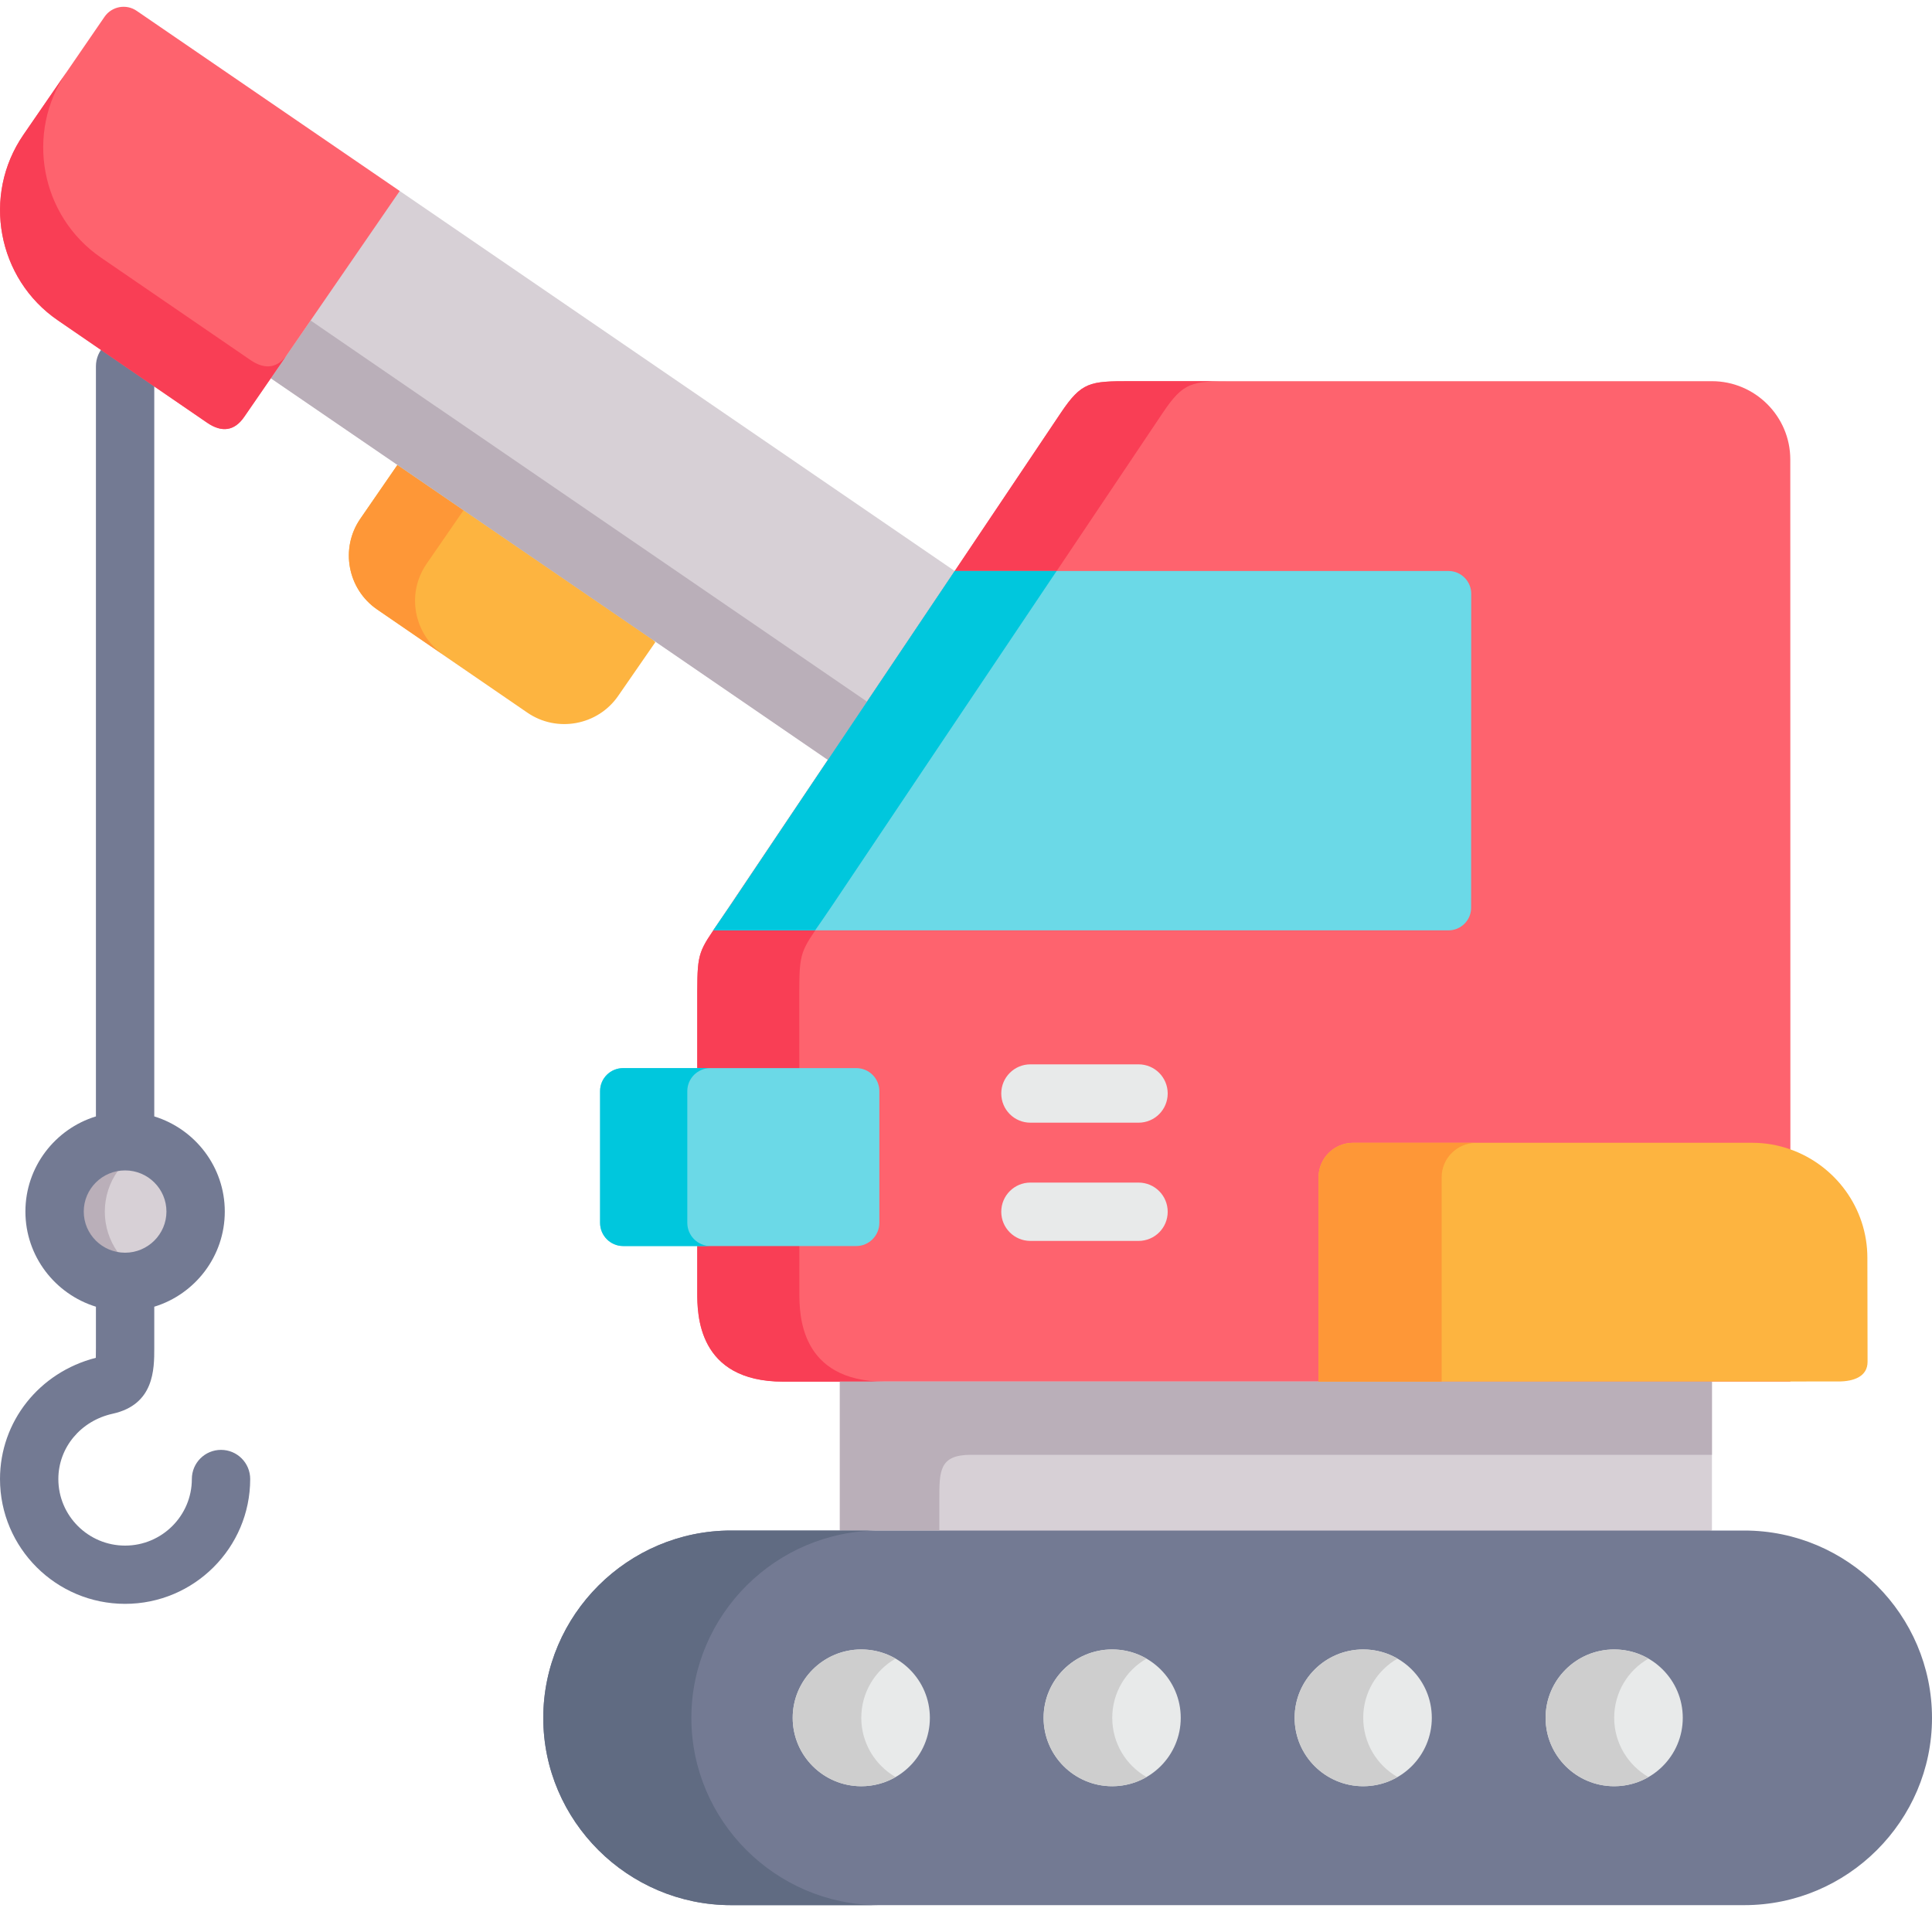 <?xml version="1.0" encoding="utf-8"?>
<!-- Generator: Adobe Illustrator 24.1.0, SVG Export Plug-In . SVG Version: 6.00 Build 0)  -->
<svg version="1.1" id="Layer_1" xmlns="http://www.w3.org/2000/svg" xmlns:xlink="http://www.w3.org/1999/xlink" x="0px" y="0px"
	 viewBox="0 0 2000 2000" style="enable-background:new 0 0 2000 2000;" xml:space="preserve">
<style type="text/css">
	.st0{fill-rule:evenodd;clip-rule:evenodd;fill:#D7D0D6;}
	.st1{fill-rule:evenodd;clip-rule:evenodd;fill:#BAAFB9;}
	.st2{fill:#737A93;}
	.st3{fill-rule:evenodd;clip-rule:evenodd;fill:#FDB440;}
	.st4{fill-rule:evenodd;clip-rule:evenodd;fill:#FE9737;}
	.st5{fill-rule:evenodd;clip-rule:evenodd;fill:#FE636E;}
	.st6{fill-rule:evenodd;clip-rule:evenodd;fill:#F93E55;}
	.st7{fill-rule:evenodd;clip-rule:evenodd;fill:#737A93;}
	.st8{fill-rule:evenodd;clip-rule:evenodd;fill:#606B82;}
	.st9{fill-rule:evenodd;clip-rule:evenodd;fill:#6BD9E7;}
	.st10{fill-rule:evenodd;clip-rule:evenodd;fill:#00C7DD;}
	.st11{fill-rule:evenodd;clip-rule:evenodd;fill:#E8EAEA;}
	.st12{fill-rule:evenodd;clip-rule:evenodd;fill:#CECECE;}
	.st13{fill:#E8EAEA;}
</style>
<g>
	<g>
		<path class="st0" d="M129.5,1181.4c-40.4,0-73,32.6-73,72.8s32.6,72.8,73,72.8c40.2,0,73-32.6,73-72.8S169.7,1181.4,129.5,1181.4z
			"/>
	</g>
	<g>
		<path class="st1" d="M129.5,1181.4c-40.4,0-73,32.6-73,72.8s32.6,72.8,73,72.8c9.2,0,17.9-1.7,26-4.7c-27.5-10.5-47-37-47-68
			c0-31,19.5-57.6,47-68C147.3,1183.2,138.6,1181.4,129.5,1181.4z"/>
	</g>
	<path class="st2" d="M99.2,1405.6c-58.6,15-99.2,66-99.2,125.5c0,71.3,58.1,129.2,129.5,129.2s129.5-58,129.5-129.2
		c0-16.7-13.5-30.2-30.2-30.2s-30.2,13.5-30.2,30.2c0,38-31,68.9-69.1,68.9c-38.1,0-69.1-30.9-69.1-68.9c0-32.5,23.1-60.3,56.2-67.6
		c43.1-9.5,43.1-46.1,43.1-68v-42.8c42.2-12.9,73-52.2,73-98.5s-30.8-85.5-73-98.5V379.2c0-16.7-13.5-30.2-30.2-30.2
		s-30.2,13.5-30.2,30.2v776.5c-42.2,12.9-73,52.2-73,98.5c0,46.3,30.8,85.5,73,98.5v42.8C99.3,1398.8,99.3,1402.5,99.2,1405.6
		L99.2,1405.6z M129.5,1296.8c-23.6,0-42.8-19.1-42.8-42.6s19.2-42.6,42.8-42.6c23.6,0,42.8,19.1,42.8,42.6S153,1296.8,129.5,1296.8
		z"/>
	<g>
		<path class="st3" d="M373,537c-21.1,30.6-13.3,72.8,17.4,93.9l155.5,106.8c30.6,21.1,73,13.3,94.1-17.4l38.4-55.5L562.3,530.1
			l-150.9-48.8L373,537z"/>
	</g>
	<g>
		<path class="st4" d="M479.8,528.2l-68.4-46.9L373,537c-21.1,30.6-13.3,72.8,17.4,93.9L546,737.6c1,0.7,2.1,1.4,3.1,2.1l-90.2-62
			c-30.6-21.1-38.5-63.3-17.4-93.9l38.3-55.5L479.8,528.2z"/>
	</g>
	<g>
		<path class="st0" d="M413.8,197.7L269,235l11.4,156.6l131.1,89.7l265.9,182.1L857,786.6l128.7-34.4l2.6-161.1L413.8,197.7z"/>
	</g>
	<g>
		<path class="st1" d="M452.6,421.6h-0.1l-130.9-89.8l-24.5,35.4l-16.7,24.4l131.1,89.7l68.4,46.9l197.5,135.3L857,786.6l40.5-60.3
			l-179-122.6L452.6,421.6z"/>
	</g>
	<g>
		<path class="st5" d="M108.2,17.4c7.5-10.9,22.5-13.7,33.4-6.1l272.2,186.4l-161,233.9c-10.1,14.7-23.2,16.4-38.3,6.1L60,331.7
			c-62.7-42.9-78.9-129.4-35.7-192.1L108.2,17.4L108.2,17.4z"/>
	</g>
	<g>
		<path class="st6" d="M297.1,367.2c-4.6,6.7-10.1,10.5-15.9,11.7c-6.7,1.3-14-0.8-21.8-6.1l-154.7-106
			C41.9,223.8,25.8,137.4,68.9,74.6l-44.7,64.9c-43.1,62.7-27,149.2,35.7,192.1l64.1,44l90.5,62c15.1,10.3,28.2,8.6,38.3-6.1
			l27.5-39.9L297.1,367.2z"/>
	</g>
	<g>
		<path class="st0" d="M1364.9,1331.7l-495.5,98.5v154.1l470.8,85.3l432-85.3v-154.1L1364.9,1331.7z"/>
	</g>
	<g>
		<path class="st7" d="M1805.7,1584.4h-33.5H869.4H756.8c-106.8,0-194.4,87.3-194.4,194c0,106.6,87.6,193.8,194.4,193.8h1048.9
			c106.8,0,194.3-87.3,194.3-193.8C2000,1671.6,1912.5,1584.4,1805.7,1584.4L1805.7,1584.4z"/>
	</g>
	<g>
		<path class="st5" d="M1853.3,475.6c0-44.6-36.5-81-81.1-81h-602.4c-41.6,0-50.1,0.7-71.7,32.9L993.6,583.2l-5.3,7.9l-249.9,372
			c-17.3,25.3-16.6,28.8-16.6,80.1v294.5c0,22.3,0,92.5,89,92.5h58.7h983.9v-240.4L1853.3,475.6L1853.3,475.6z"/>
	</g>
	<g>
		<path class="st6" d="M827.4,1043.3c0-51.3-0.8-54.7,16.5-80.1H738.4c-17.3,25.3-16.6,28.8-16.6,80.1v294.5c0,22.3,0,92.5,89,92.5
			h58.7h46.3c-88.3-0.4-88.3-70.2-88.3-92.5L827.4,1043.3L827.4,1043.3z"/>
	</g>
	<g>
		<path class="st1" d="M1772.2,1430.2c-285.4,0-571,0-856.5,0h-46.3v154.1h103v-31.2c0-30.2-0.4-47.1,32.9-47.1h766.9L1772.2,1430.2
			L1772.2,1430.2z"/>
	</g>
	<g>
		<path class="st3" d="M1933.1,1302.1c0-51.7-33.4-95.9-79.8-112.3c-12.4-4.4-25.6-6.8-39.5-6.8h-413.1c-19.6,0-35.7,16-35.7,35.5
			v211.7h4.2h35.5l498.4-0.1c16.4,0,30.2-5.4,30.2-20.4L1933.1,1302.1L1933.1,1302.1z"/>
	</g>
	<g>
		<path class="st4" d="M1492.4,1218.6c0-19.6,16.1-35.5,35.7-35.5h-127.5c-19.6,0-35.7,16-35.7,35.5v211.7h2.1h0.6h1.5h35.5h87.8
			V1218.6L1492.4,1218.6z"/>
	</g>
	<g>
		<path class="st8" d="M869.4,1584.4H756.8c-106.8,0-194.4,87.3-194.4,194c0,106.6,87.6,193.8,194.4,193.8h152.1h0.1
			c-106.5-0.6-193.3-87.6-193.3-193.8c0-106.7,87.5-194,194.4-194L869.4,1584.4z"/>
	</g>
	<g>
		<path class="st6" d="M1275.3,394.6h-105.5c-41.6,0-50.1,0.7-71.7,32.9L993.6,583.3l-5.3,7.9h105.5l5.3-7.9l104.5-155.8
			C1225.2,395.3,1233.7,394.6,1275.3,394.6z"/>
	</g>
	<g>
		<path class="st9" d="M1523,614.5c0-12.8-10.6-23.4-23.4-23.4H988.3L852,794.2l-94.9,141.5c-8,11.8-14,20.5-18.8,27.4h761.2
			c12.9,0,23.4-10.5,23.4-23.4L1523,614.5L1523,614.5z"/>
	</g>
	<g>
		<path class="st10" d="M988.3,591.1L852,794.2l-94.9,141.5c-8,11.8-14,20.5-18.8,27.4h105.5c4.8-6.9,10.9-15.6,18.8-27.4
			l94.9-141.5l136.3-203.1H988.3z"/>
	</g>
	<g>
		<path class="st11" d="M1671,1707.5c-39.2,0-71,31.7-71,70.8s31.8,70.8,71,70.8s71-31.7,71-70.8S1710.2,1707.5,1671,1707.5z"/>
	</g>
	<g>
		<path class="st11" d="M1411.2,1707.5c-39.2,0-71,31.7-71,70.8s31.8,70.8,71,70.8c39.2,0,71-31.7,71-70.8
			S1450.4,1707.5,1411.2,1707.5L1411.2,1707.5z"/>
	</g>
	<g>
		<path class="st11" d="M1222.3,1778.3c0-39.1-31.8-70.8-71-70.8c-39.2,0-71,31.7-71,70.8s31.8,70.8,71,70.8
			S1222.3,1817.4,1222.3,1778.3L1222.3,1778.3z"/>
	</g>
	<g>
		<path class="st11" d="M891.6,1707.5c-39.2,0-71,31.7-71,70.8s31.8,70.8,71,70.8c39.2,0,71-31.7,71-70.8S930.8,1707.5,891.6,1707.5
			z"/>
	</g>
	<g>
		<path class="st12" d="M1706.5,1717c-10.4-6.1-22.6-9.5-35.5-9.5c-39.2,0-71,31.7-71,70.8s31.8,70.8,71,70.8
			c12.9,0,25.1-3.5,35.5-9.5c-21.2-12.3-35.5-35.2-35.5-61.3C1671,1752.1,1685.2,1729.1,1706.5,1717z"/>
	</g>
	<g>
		<path class="st12" d="M1411.2,1778.3c0-26.3,14.3-49.2,35.5-61.3c-10.4-6.1-22.6-9.5-35.5-9.5c-39.2,0-71,31.7-71,70.8
			s31.8,70.8,71,70.8c12.9,0,25.1-3.5,35.5-9.5C1425.4,1827.4,1411.2,1804.5,1411.2,1778.3L1411.2,1778.3z"/>
	</g>
	<g>
		<path class="st12" d="M1151.4,1778.3c0-26.3,14.3-49.2,35.5-61.3c-10.4-6.1-22.6-9.5-35.5-9.5c-39.2,0-71,31.7-71,70.8
			s31.8,70.8,71,70.8c12.9,0,25.1-3.5,35.5-9.5C1165.6,1827.4,1151.4,1804.5,1151.4,1778.3L1151.4,1778.3z"/>
	</g>
	<g>
		<path class="st12" d="M927.1,1717c-10.4-6.1-22.5-9.5-35.5-9.5c-39.2,0-71,31.7-71,70.8s31.8,70.8,71,70.8c13,0,25.1-3.5,35.5-9.5
			c-21.2-12.3-35.5-35.2-35.5-61.3C891.6,1752.1,905.8,1729.1,927.1,1717z"/>
	</g>
	<g>
		<path class="st13" d="M1036.5,1132c0-16.7,13.5-30.2,30.2-30.2h111.9c16.7,0,30.2,13.5,30.2,30.2s-13.5,30.2-30.2,30.2h-111.9
			C1050,1162.2,1036.5,1148.7,1036.5,1132z"/>
	</g>
	<g>
		<path class="st13" d="M1036.5,1254.4c0-16.7,13.5-30.2,30.2-30.2h111.9c16.7,0,30.2,13.5,30.2,30.2s-13.5,30.2-30.2,30.2h-111.9
			C1050,1284.6,1036.5,1271.1,1036.5,1254.4z"/>
	</g>
	<g>
		<path class="st9" d="M762.7,1289.9h105.5h18.2c13.1,0,23.9-10.8,23.9-24v-136.4c0-13.2-10.8-23.8-23.9-23.8h-18.2H762.7H645.1
			c-13.2,0-23.9,10.6-23.9,23.8v136.4c0,13.2,10.7,24,23.9,24H762.7z"/>
	</g>
	<g>
		<path class="st10" d="M645.1,1289.9h90.3c-13.1,0-23.9-10.8-23.9-24v-136.4c0-13.2,10.8-23.8,23.9-23.8h-90.3
			c-13.2,0-23.9,10.6-23.9,23.8v136.4C621.2,1279.1,631.9,1289.9,645.1,1289.9z"/>
	</g>
</g>
</svg>
